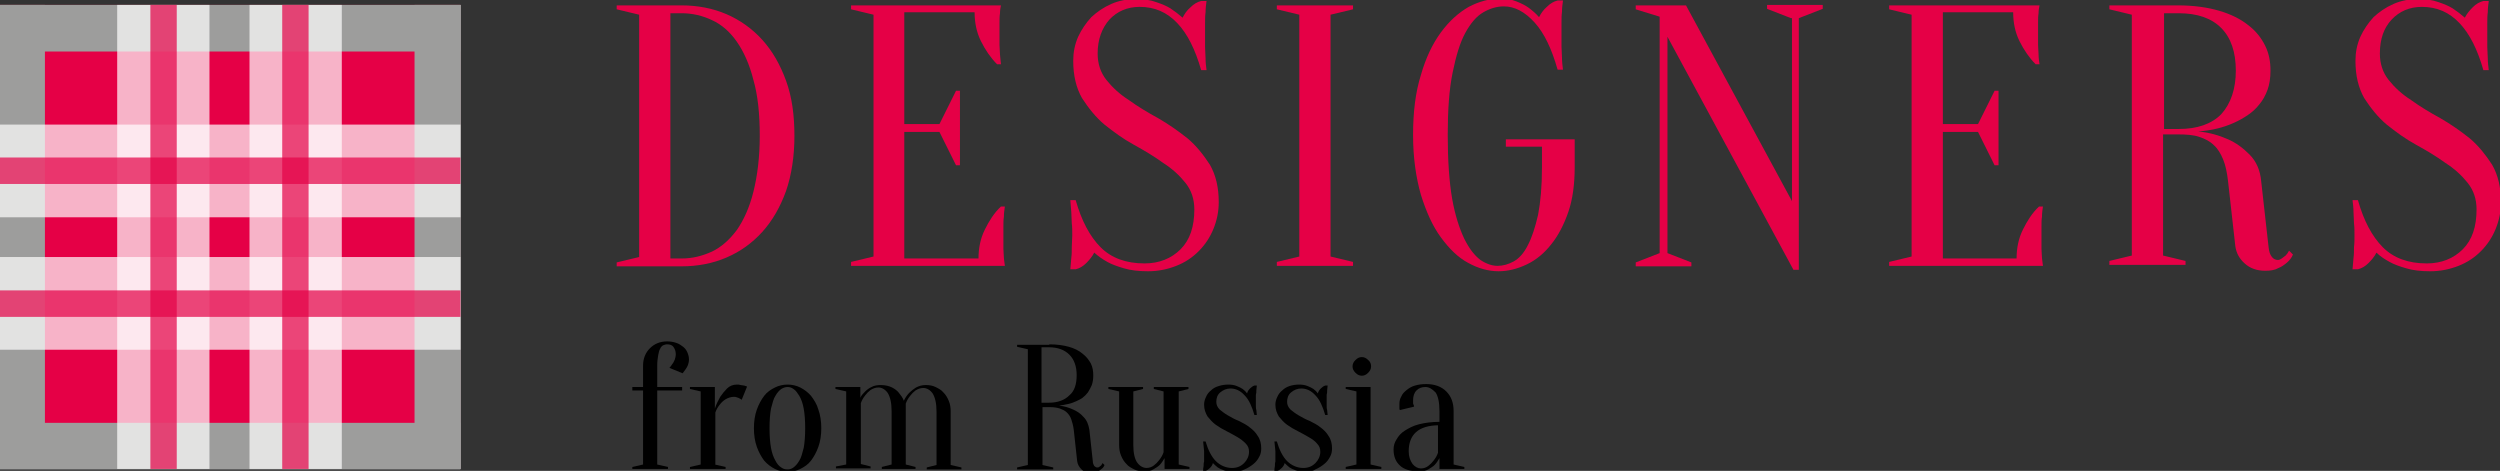 <?xml version="1.0" encoding="UTF-8"?> <svg xmlns="http://www.w3.org/2000/svg" width="292" height="55" viewBox="0 0 292 55" fill="none"><rect x="0" y="0" width="292" height="55" fill="#333333" stroke="none"/><g clip-path="url(#clip0_1418_39)"><path d="M80.471 41.995C80.471 42.224 80.414 42.453 80.357 42.625C80.3 42.797 80.186 42.969 80.072 43.141C79.958 43.312 79.844 43.427 79.73 43.599L78.19 42.969C78.304 42.854 78.418 42.682 78.532 42.51C78.646 42.396 78.703 42.224 78.817 41.995C78.874 41.823 78.931 41.594 78.931 41.365C78.931 41.021 78.817 40.734 78.646 40.505C78.475 40.276 78.19 40.219 77.905 40.219C77.734 40.219 77.62 40.276 77.448 40.333C77.334 40.391 77.163 40.562 77.106 40.734C76.992 40.906 76.935 41.193 76.878 41.479C76.821 41.823 76.764 42.224 76.764 42.682V45.203H79.673V45.604H76.764V54.255L78.019 54.542V54.771H73.856V54.542L75.11 54.255V45.604H73.856V45.203H75.11V42.682C75.11 41.88 75.395 41.193 75.909 40.677C76.422 40.161 77.106 39.875 77.905 39.875C78.304 39.875 78.646 39.932 78.988 40.047C79.331 40.161 79.559 40.333 79.787 40.505C80.015 40.677 80.186 40.906 80.3 41.193C80.414 41.479 80.471 41.708 80.471 41.995Z" fill="black"></path><path d="M83.495 54.257L84.749 54.543V54.772H80.586V54.543L81.841 54.257V45.72L80.586 45.434V45.204H83.495V47.725C83.666 47.21 83.894 46.751 84.122 46.35C84.35 46.007 84.635 45.663 84.92 45.376C85.206 45.09 85.605 44.918 86.061 44.918C86.232 44.918 86.346 44.918 86.517 44.975C86.631 44.975 86.802 45.033 86.916 45.033C87.031 45.09 87.144 45.09 87.259 45.147L86.631 46.694C86.574 46.637 86.46 46.579 86.346 46.522C86.289 46.465 86.175 46.465 86.061 46.408C85.947 46.35 85.833 46.35 85.719 46.35C85.377 46.35 85.034 46.465 84.749 46.637C84.464 46.809 84.236 47.038 84.065 47.267C83.837 47.553 83.666 47.84 83.552 48.184V54.257H83.495Z" fill="black"></path><path d="M91.992 44.918C92.505 44.918 93.018 45.033 93.475 45.262C93.931 45.491 94.387 45.835 94.729 46.236C95.072 46.694 95.414 47.21 95.585 47.84C95.813 48.47 95.927 49.215 95.927 50.017C95.927 50.819 95.813 51.564 95.585 52.194C95.357 52.824 95.072 53.34 94.729 53.798C94.387 54.257 93.931 54.543 93.475 54.772C93.018 55.001 92.505 55.116 91.992 55.116C91.478 55.116 90.965 55.001 90.509 54.772C90.053 54.543 89.597 54.199 89.254 53.798C88.912 53.34 88.627 52.824 88.399 52.194C88.171 51.564 88.057 50.819 88.057 50.017C88.057 49.215 88.171 48.47 88.399 47.84C88.627 47.21 88.912 46.694 89.254 46.236C89.597 45.777 90.053 45.491 90.509 45.262C90.965 45.033 91.478 44.918 91.992 44.918ZM91.992 45.204C91.764 45.204 91.536 45.262 91.25 45.434C91.022 45.605 90.794 45.835 90.566 46.236C90.338 46.579 90.224 47.095 90.053 47.725C89.939 48.355 89.882 49.1 89.882 50.017C89.882 50.934 89.939 51.678 90.053 52.309C90.167 52.939 90.338 53.397 90.566 53.798C90.737 54.142 90.965 54.428 91.25 54.6C91.478 54.772 91.707 54.829 91.992 54.829C92.22 54.829 92.448 54.772 92.676 54.6C92.904 54.428 93.132 54.199 93.361 53.798C93.589 53.454 93.703 52.939 93.874 52.309C93.988 51.678 94.045 50.934 94.045 50.017C94.045 49.1 93.988 48.355 93.874 47.725C93.76 47.095 93.589 46.637 93.361 46.236C93.132 45.892 92.961 45.605 92.676 45.434C92.448 45.262 92.22 45.204 91.992 45.204Z" fill="black"></path><path d="M98.835 54.254V45.717L97.58 45.431V45.202H100.489V46.462C100.603 46.176 100.831 45.947 101.059 45.717C101.23 45.546 101.515 45.316 101.8 45.202C102.086 45.03 102.485 44.973 102.884 44.973C103.397 44.973 103.854 45.087 104.196 45.259C104.538 45.431 104.823 45.66 104.994 45.889C105.222 46.176 105.45 46.462 105.564 46.806C105.736 46.462 105.964 46.118 106.192 45.889C106.42 45.66 106.705 45.431 106.99 45.259C107.332 45.087 107.675 44.973 108.131 44.973C108.53 44.973 108.929 45.03 109.271 45.202C109.614 45.374 109.956 45.546 110.184 45.832C110.469 46.118 110.64 46.405 110.811 46.806C110.982 47.207 111.039 47.608 111.039 48.066V54.311L112.294 54.598V54.827H108.245V54.598L109.386 54.311V48.066C109.386 47.092 109.214 46.405 108.929 45.947C108.644 45.546 108.245 45.316 107.846 45.316C107.504 45.316 107.218 45.431 106.933 45.603C106.705 45.775 106.477 46.004 106.306 46.233C106.078 46.52 105.907 46.806 105.793 47.15V54.254L106.933 54.54V54.77H102.998V54.54L104.139 54.254V48.009C104.139 47.035 103.968 46.348 103.682 45.889C103.397 45.488 102.998 45.259 102.599 45.259C102.257 45.259 101.971 45.374 101.686 45.546C101.458 45.717 101.23 45.947 101.059 46.176C100.831 46.462 100.66 46.749 100.546 47.092V54.197L101.686 54.483V54.712H97.637V54.483L98.835 54.254Z" fill="black"></path><path d="M122.561 40.219C123.473 40.219 124.215 40.333 124.842 40.505C125.47 40.677 126.04 40.964 126.439 41.307C126.895 41.651 127.18 42.052 127.409 42.453C127.637 42.911 127.694 43.37 127.694 43.885C127.694 44.286 127.637 44.63 127.523 44.974C127.409 45.26 127.238 45.547 127.066 45.833C126.895 46.062 126.667 46.292 126.439 46.464C126.211 46.635 125.926 46.75 125.698 46.865C125.127 47.151 124.443 47.266 123.702 47.38C124.329 47.438 124.842 47.609 125.355 47.839C125.755 48.01 126.211 48.297 126.553 48.698C126.952 49.099 127.123 49.557 127.238 50.188L127.637 53.854C127.637 54.141 127.751 54.312 127.808 54.427C127.922 54.542 128.036 54.599 128.15 54.599C128.207 54.599 128.321 54.599 128.378 54.542C128.435 54.484 128.549 54.427 128.606 54.37C128.663 54.312 128.72 54.198 128.777 54.083L129.005 54.312C128.948 54.484 128.834 54.656 128.663 54.771C128.549 54.885 128.378 55 128.207 55.057C127.979 55.172 127.751 55.229 127.466 55.229C127.009 55.229 126.61 55.115 126.325 54.828C126.04 54.542 125.869 54.255 125.812 53.854L125.413 50.188C125.355 49.729 125.241 49.328 125.127 48.984C125.013 48.641 124.842 48.411 124.614 48.182C124.386 47.953 124.101 47.839 123.816 47.724C123.473 47.609 123.074 47.552 122.618 47.552H121.763V54.312L123.017 54.599V54.828H118.797V54.599L120.052 54.312V40.792L118.797 40.505V40.276H122.561V40.219ZM125.755 43.828C125.755 42.797 125.47 41.995 124.899 41.422C124.329 40.849 123.53 40.562 122.504 40.562H121.648V47.036H122.504C123.53 47.036 124.329 46.75 124.899 46.177C125.47 45.719 125.755 44.917 125.755 43.828Z" fill="black"></path><path d="M137.673 45.719V54.255L138.928 54.542V54.771H136.02V53.51C135.848 53.797 135.677 54.083 135.449 54.312C135.278 54.484 134.993 54.656 134.708 54.828C134.423 55 134.08 55.057 133.624 55.057C133.225 55.057 132.826 55 132.484 54.828C132.141 54.656 131.799 54.484 131.571 54.198C131.286 53.911 131.115 53.625 130.944 53.224C130.773 52.823 130.716 52.422 130.716 51.964V45.719L129.461 45.432V45.203H133.51V45.432L132.37 45.719V51.964C132.37 52.938 132.541 53.625 132.826 54.026C133.111 54.427 133.51 54.656 133.909 54.656C134.252 54.656 134.537 54.542 134.765 54.37C134.993 54.198 135.221 53.969 135.392 53.74C135.62 53.453 135.791 53.167 135.905 52.823V45.719L134.765 45.432V45.203H138.814V45.432L137.673 45.719Z" fill="black"></path><path d="M144.118 55.116C143.662 55.116 143.32 55.059 142.978 54.944C142.636 54.829 142.407 54.715 142.236 54.6C142.008 54.428 141.837 54.257 141.666 54.085C141.609 54.314 141.495 54.486 141.324 54.658C141.153 54.829 140.982 54.944 140.811 55.001H140.525C140.525 54.829 140.525 54.658 140.582 54.428C140.582 54.257 140.582 54.085 140.639 53.913C140.639 53.741 140.639 53.512 140.639 53.34C140.639 53.111 140.639 52.939 140.639 52.71C140.639 52.48 140.582 52.309 140.582 52.137C140.582 51.965 140.525 51.736 140.525 51.564H140.811C141.096 52.538 141.495 53.34 142.008 53.855C142.521 54.371 143.206 54.658 143.89 54.658C144.461 54.658 144.917 54.486 145.316 54.085C145.658 53.741 145.886 53.283 145.886 52.767C145.886 52.366 145.772 52.079 145.487 51.793C145.202 51.507 144.917 51.277 144.518 51.048C144.118 50.819 143.719 50.59 143.263 50.361C142.807 50.132 142.407 49.902 142.008 49.616C141.609 49.329 141.324 48.986 141.039 48.642C140.811 48.241 140.639 47.84 140.639 47.267C140.639 46.98 140.696 46.694 140.868 46.35C140.982 46.064 141.21 45.777 141.438 45.605C141.666 45.376 141.951 45.204 142.35 45.09C142.693 44.975 143.092 44.918 143.491 44.918C143.833 44.918 144.175 44.975 144.461 45.09C144.746 45.204 144.974 45.319 145.145 45.434C145.373 45.605 145.544 45.777 145.658 45.949C145.715 45.72 145.829 45.548 146 45.376C146.171 45.204 146.343 45.09 146.514 45.033H146.799C146.799 45.204 146.742 45.376 146.742 45.605C146.742 45.777 146.742 45.949 146.685 46.121C146.685 46.293 146.685 46.522 146.685 46.694C146.685 46.923 146.685 47.095 146.685 47.324C146.685 47.553 146.685 47.725 146.742 47.897C146.742 48.069 146.799 48.298 146.799 48.47H146.514C146.229 47.496 145.886 46.694 145.373 46.178C144.86 45.605 144.289 45.376 143.719 45.376C143.263 45.376 142.864 45.548 142.521 45.835C142.179 46.121 142.065 46.522 142.065 46.923C142.065 47.267 142.179 47.553 142.464 47.84C142.75 48.069 143.035 48.298 143.434 48.527C143.833 48.757 144.232 48.986 144.689 49.158C145.145 49.387 145.601 49.616 145.943 49.902C146.343 50.189 146.685 50.533 146.913 50.934C147.198 51.335 147.312 51.85 147.312 52.366C147.312 52.71 147.255 53.053 147.084 53.34C146.913 53.684 146.685 53.97 146.4 54.199C146.114 54.428 145.772 54.658 145.373 54.829C145.031 55.001 144.575 55.116 144.118 55.116Z" fill="black"></path><path d="M152.502 55.116C152.045 55.116 151.703 55.059 151.361 54.944C151.019 54.829 150.791 54.715 150.62 54.6C150.391 54.428 150.22 54.257 150.049 54.085C149.992 54.314 149.878 54.486 149.707 54.658C149.536 54.829 149.365 54.944 149.194 55.001H148.852C148.852 54.829 148.852 54.658 148.909 54.428C148.909 54.257 148.909 54.085 148.966 53.913C148.966 53.741 148.966 53.512 148.966 53.34C148.966 53.111 148.966 52.939 148.966 52.71C148.966 52.48 148.909 52.309 148.909 52.137C148.909 51.965 148.852 51.736 148.852 51.564H149.137C149.422 52.538 149.821 53.34 150.334 53.855C150.848 54.371 151.532 54.658 152.216 54.658C152.787 54.658 153.243 54.486 153.642 54.085C153.984 53.741 154.212 53.283 154.212 52.767C154.212 52.366 154.098 52.079 153.813 51.793C153.585 51.507 153.243 51.277 152.844 51.048C152.445 50.819 152.045 50.59 151.589 50.361C151.133 50.132 150.734 49.902 150.334 49.616C149.935 49.329 149.65 48.986 149.365 48.642C149.137 48.241 148.966 47.84 148.966 47.267C148.966 46.98 149.023 46.694 149.194 46.35C149.308 46.064 149.536 45.777 149.764 45.605C149.992 45.376 150.277 45.204 150.62 45.09C150.962 44.975 151.361 44.918 151.76 44.918C152.102 44.918 152.445 44.975 152.73 45.09C153.015 45.204 153.243 45.319 153.414 45.434C153.642 45.605 153.813 45.777 153.927 45.949C153.984 45.72 154.098 45.548 154.27 45.376C154.441 45.204 154.612 45.09 154.783 45.033H155.068C155.068 45.204 155.011 45.376 155.011 45.605C155.011 45.777 155.011 45.949 154.954 46.121C154.954 46.293 154.954 46.522 154.954 46.694C154.954 46.923 154.954 47.095 154.954 47.324C154.954 47.553 154.954 47.725 155.011 47.897C155.011 48.069 155.068 48.298 155.068 48.47H154.783C154.498 47.496 154.155 46.694 153.642 46.178C153.129 45.605 152.559 45.376 151.988 45.376C151.532 45.376 151.133 45.548 150.791 45.835C150.448 46.121 150.334 46.522 150.334 46.923C150.334 47.267 150.448 47.553 150.734 47.84C151.019 48.069 151.304 48.298 151.703 48.527C152.102 48.757 152.502 48.986 152.958 49.158C153.414 49.387 153.87 49.616 154.212 49.902C154.612 50.189 154.954 50.533 155.182 50.934C155.467 51.335 155.581 51.85 155.581 52.366C155.581 52.71 155.524 53.053 155.353 53.34C155.182 53.684 154.954 53.97 154.669 54.199C154.384 54.428 154.041 54.658 153.642 54.829C153.414 55.001 152.958 55.116 152.502 55.116Z" fill="black"></path><path d="M158.432 54.254V45.717L157.178 45.431V45.202H160.086V54.254L161.341 54.54V54.77H157.178V54.54L158.432 54.254ZM160.143 42.796C160.143 43.082 160.029 43.311 159.801 43.54C159.573 43.77 159.345 43.884 159.06 43.884C158.775 43.884 158.546 43.77 158.318 43.54C158.09 43.311 157.976 43.082 157.976 42.796C157.976 42.509 158.09 42.28 158.318 42.051C158.546 41.822 158.775 41.707 159.06 41.707C159.345 41.707 159.573 41.822 159.801 42.051C160.086 42.28 160.143 42.566 160.143 42.796Z" fill="black"></path><path d="M166.475 45.203C166.075 45.203 165.733 45.318 165.448 45.604C165.163 45.891 165.049 46.292 165.049 46.75C165.049 46.865 165.049 46.979 165.049 47.036C165.049 47.094 165.049 47.208 165.106 47.266C165.106 47.323 165.163 47.38 165.163 47.495L163.509 47.896C163.452 47.839 163.452 47.781 163.452 47.724C163.452 47.667 163.452 47.552 163.452 47.495C163.452 47.438 163.452 47.323 163.452 47.151C163.452 46.865 163.509 46.578 163.68 46.292C163.794 46.005 164.022 45.776 164.307 45.547C164.593 45.318 164.878 45.146 165.277 45.031C165.676 44.917 166.075 44.859 166.589 44.859C167.558 44.859 168.357 45.146 168.927 45.719C169.497 46.292 169.782 47.036 169.782 48.01V54.255L171.037 54.542V54.771H168.129V53.51C167.957 53.797 167.786 54.083 167.558 54.312C167.387 54.484 167.102 54.656 166.817 54.828C166.532 55 166.189 55.057 165.733 55.057C164.764 55.057 163.965 54.828 163.509 54.37C162.996 53.911 162.768 53.281 162.768 52.479C162.768 52.078 162.882 51.677 163.11 51.333C163.338 50.932 163.623 50.589 164.079 50.302C164.536 50.016 165.049 49.729 165.733 49.557C166.418 49.385 167.216 49.271 168.129 49.271V48.01C168.129 46.979 167.957 46.234 167.672 45.833C167.273 45.432 166.931 45.203 166.475 45.203ZM168.071 49.672C166.874 49.672 165.961 49.958 165.391 50.474C164.821 50.99 164.536 51.734 164.536 52.708C164.536 53.339 164.707 53.797 164.992 54.198C165.277 54.542 165.619 54.714 165.961 54.714C166.304 54.714 166.589 54.599 166.817 54.427C167.045 54.255 167.273 54.026 167.444 53.797C167.672 53.51 167.843 53.224 167.957 52.88V49.672H168.071Z" fill="black"></path><path d="M79.615 0.629C81.496 0.629 83.264 0.973 84.861 1.66C86.458 2.348 87.884 3.379 89.025 4.639C90.222 5.957 91.135 7.561 91.819 9.452C92.504 11.342 92.789 13.462 92.789 15.868C92.789 18.275 92.447 20.452 91.819 22.285C91.135 24.176 90.222 25.78 89.025 27.098C87.827 28.415 86.458 29.389 84.861 30.077C83.264 30.764 81.496 31.108 79.615 31.108H72.029V30.65L74.653 30.02V1.717L72.029 1.087V0.629H79.615ZM78.303 1.488V30.191H79.615C80.869 30.191 82.01 29.905 83.15 29.389C84.234 28.874 85.204 28.014 86.059 26.869C86.857 25.723 87.542 24.233 87.998 22.4C88.454 20.566 88.74 18.389 88.74 15.868C88.74 13.29 88.511 11.113 87.998 9.337C87.542 7.504 86.857 6.014 86.059 4.868C85.261 3.723 84.291 2.863 83.15 2.348C82.067 1.832 80.869 1.546 79.615 1.546H78.303V1.488Z" fill="#E50046"></path><path d="M114.289 30.191C114.289 28.988 114.518 27.842 115.031 26.811C115.544 25.78 116.114 24.863 116.913 24.119H117.369C117.312 24.52 117.255 24.863 117.255 25.322C117.198 25.665 117.198 26.066 117.198 26.467C117.198 26.869 117.198 27.27 117.198 27.613C117.198 28.186 117.198 28.645 117.198 29.046C117.198 29.447 117.255 29.848 117.255 30.134C117.312 30.478 117.312 30.764 117.369 31.051H99.404V30.592L102.028 29.962V1.717L99.404 1.087V0.629H116.913C116.856 0.915 116.799 1.202 116.799 1.546C116.742 1.889 116.742 2.233 116.742 2.634C116.742 3.035 116.742 3.551 116.742 4.066C116.742 4.467 116.742 4.868 116.742 5.27C116.742 5.671 116.799 6.014 116.799 6.358C116.856 6.759 116.856 7.16 116.913 7.504H116.457C115.715 6.759 115.088 5.842 114.575 4.811C114.061 3.78 113.833 2.634 113.833 1.431H105.621V14.493H109.727L111.666 10.598H112.122V19.306H111.666L109.727 15.41H105.621V30.191H114.289Z" fill="#E50046"></path><path d="M128.205 6.246C128.205 7.449 128.548 8.48 129.232 9.34C129.916 10.199 130.772 11.001 131.855 11.689C132.882 12.434 134.023 13.121 135.277 13.809C136.475 14.496 137.616 15.298 138.699 16.157C139.726 17.017 140.581 18.105 141.323 19.251C142.007 20.454 142.349 21.887 142.349 23.605C142.349 24.751 142.121 25.782 141.722 26.756C141.323 27.73 140.752 28.59 140.011 29.335C139.27 30.079 138.414 30.652 137.387 31.053C136.361 31.454 135.277 31.684 134.08 31.684C132.996 31.684 132.027 31.569 131.285 31.34C130.487 31.111 129.859 30.881 129.346 30.595C128.719 30.251 128.262 29.908 127.806 29.506C127.578 29.965 127.236 30.366 126.894 30.71C126.495 31.111 126.095 31.34 125.639 31.454H125.012C125.069 31.053 125.069 30.595 125.126 30.137C125.183 29.736 125.183 29.335 125.183 28.876C125.183 28.418 125.24 27.96 125.24 27.501C125.24 26.986 125.24 26.527 125.183 26.069C125.183 25.611 125.126 25.152 125.126 24.751C125.069 24.293 125.069 23.835 125.012 23.376H125.639C126.323 25.783 127.293 27.616 128.548 28.876C129.802 30.137 131.513 30.767 133.68 30.767C135.391 30.767 136.817 30.194 137.901 29.105C138.984 28.017 139.498 26.47 139.498 24.465C139.498 23.262 139.155 22.23 138.471 21.371C137.787 20.512 136.931 19.71 135.848 19.022C134.821 18.277 133.68 17.59 132.426 16.902C131.171 16.215 130.087 15.413 129.004 14.553C127.977 13.694 127.122 12.605 126.38 11.46C125.696 10.257 125.354 8.824 125.354 7.105C125.354 6.132 125.525 5.215 125.924 4.298C126.323 3.439 126.837 2.694 127.464 2.007C128.148 1.376 128.89 0.861 129.802 0.46C130.715 0.059 131.684 -0.113 132.711 -0.113C133.566 -0.113 134.365 0.001 134.992 0.23C135.677 0.46 136.247 0.689 136.703 0.975C137.216 1.319 137.673 1.663 138.129 2.064C138.357 1.605 138.642 1.204 139.041 0.861C139.441 0.46 139.84 0.23 140.296 0.116H140.923C140.866 0.574 140.809 0.975 140.809 1.434C140.752 1.835 140.752 2.293 140.752 2.694C140.752 3.152 140.752 3.611 140.752 4.012C140.752 4.527 140.752 4.986 140.752 5.501C140.752 5.96 140.809 6.418 140.809 6.819C140.809 7.277 140.866 7.736 140.923 8.194H140.296C139.612 5.788 138.699 3.954 137.502 2.694C136.304 1.434 134.878 0.803 133.11 0.803C131.684 0.803 130.487 1.319 129.574 2.293C128.719 3.267 128.205 4.585 128.205 6.246Z" fill="#E50046"></path><path d="M155.408 29.962L158.032 30.592V31.051H149.135V30.592L151.758 29.962V1.717L149.135 1.087V0.629H158.032V1.087L155.408 1.717V29.962Z" fill="#E50046"></path><path d="M180.217 17.13H175.883V16.271H183.924V19.537C183.924 21.484 183.696 23.26 183.183 24.75C182.67 26.24 181.985 27.557 181.187 28.531C180.388 29.562 179.419 30.365 178.335 30.88C177.252 31.396 176.168 31.682 175.027 31.682C173.83 31.682 172.632 31.338 171.491 30.708C170.294 30.078 169.267 29.047 168.298 27.729C167.328 26.412 166.587 24.75 165.959 22.745C165.389 20.74 165.047 18.448 165.047 15.755C165.047 13.062 165.332 10.771 165.959 8.766C166.53 6.76 167.328 5.099 168.298 3.781C169.267 2.464 170.351 1.49 171.548 0.802C172.746 0.172 174.001 -0.172 175.255 -0.172C175.94 -0.172 176.567 -0.057 177.138 0.172C177.708 0.401 178.164 0.63 178.563 0.917C179.02 1.26 179.419 1.604 179.761 2.005C179.989 1.547 180.274 1.146 180.673 0.802C181.073 0.401 181.472 0.172 181.928 0.057H182.555C182.498 0.516 182.441 0.917 182.441 1.375C182.384 1.776 182.384 2.234 182.384 2.635C182.384 3.094 182.384 3.552 182.384 3.953C182.384 4.469 182.384 4.927 182.384 5.443C182.384 5.901 182.441 6.359 182.441 6.76C182.441 7.219 182.498 7.677 182.555 8.135H181.928C181.244 5.729 180.388 3.896 179.248 2.635C178.107 1.375 176.909 0.745 175.655 0.745C174.856 0.745 174.058 0.974 173.259 1.432C172.461 1.891 171.777 2.693 171.149 3.839C170.522 4.984 170.066 6.531 169.666 8.479C169.267 10.427 169.096 12.833 169.096 15.755C169.096 18.734 169.267 21.198 169.609 23.203C169.952 25.151 170.465 26.698 171.035 27.901C171.605 29.047 172.233 29.849 172.917 30.365C173.602 30.823 174.286 31.052 174.913 31.052C175.541 31.052 176.168 30.88 176.795 30.537C177.423 30.193 177.993 29.562 178.449 28.646C178.905 27.787 179.305 26.583 179.647 25.094C179.932 23.604 180.103 21.771 180.103 19.537V17.13H180.217Z" fill="#E50046"></path><path d="M209.189 2.121L206.394 1.033V0.574H212.896V1.033L210.101 2.121V31.512H209.474L194.76 4.298V29.564L197.554 30.652V31.111H191.053V30.652L193.847 29.564V1.949L191.053 1.09V0.632H196.927L209.303 23.491V2.121H209.189Z" fill="#E50046"></path><path d="M235.537 30.191C235.537 28.988 235.766 27.842 236.279 26.811C236.792 25.78 237.362 24.863 238.161 24.119H238.617C238.56 24.52 238.503 24.863 238.503 25.322C238.446 25.665 238.446 26.066 238.446 26.467C238.446 26.869 238.446 27.27 238.446 27.613C238.446 28.186 238.446 28.645 238.446 29.046C238.446 29.447 238.503 29.848 238.503 30.134C238.56 30.478 238.56 30.764 238.617 31.051H220.652V30.592L223.276 29.962V1.717L220.652 1.087V0.629H238.218C238.161 0.915 238.104 1.202 238.104 1.546C238.047 1.889 238.047 2.233 238.047 2.634C238.047 3.035 238.047 3.551 238.047 4.066C238.047 4.467 238.047 4.868 238.047 5.27C238.047 5.671 238.104 6.014 238.104 6.358C238.104 6.759 238.161 7.16 238.218 7.504H237.762C237.02 6.759 236.393 5.842 235.88 4.811C235.366 3.78 235.138 2.634 235.138 1.431H226.926V14.493H231.032L232.971 10.598H233.427V19.306H232.971L231.032 15.41H226.926V30.191H235.537Z" fill="#E50046"></path><path d="M254.414 0.629C256.239 0.629 257.836 0.858 259.205 1.259C260.574 1.66 261.714 2.233 262.57 2.921C263.482 3.608 264.11 4.41 264.566 5.327C265.022 6.243 265.193 7.217 265.193 8.249C265.193 9.108 265.079 9.853 264.851 10.483C264.623 11.113 264.281 11.743 263.882 12.202C263.482 12.717 263.026 13.118 262.513 13.462C262 13.806 261.486 14.092 260.973 14.322C259.718 14.895 258.35 15.238 256.753 15.353C258.007 15.467 259.205 15.811 260.232 16.27C261.144 16.671 261.943 17.244 262.741 18.046C263.539 18.848 263.996 19.879 264.11 21.197L264.965 28.816C265.022 29.389 265.136 29.733 265.364 30.02C265.536 30.249 265.821 30.363 266.049 30.363C266.22 30.363 266.334 30.306 266.505 30.191C266.676 30.077 266.79 29.962 266.961 29.848C267.132 29.676 267.246 29.504 267.361 29.275L267.817 29.733C267.646 30.134 267.418 30.421 267.075 30.707C266.79 30.936 266.505 31.165 266.049 31.337C265.65 31.566 265.136 31.624 264.566 31.624C263.596 31.624 262.798 31.337 262.171 30.764C261.543 30.191 261.201 29.561 261.087 28.759L260.232 21.139C260.118 20.165 259.946 19.306 259.661 18.619C259.376 17.931 259.034 17.358 258.578 16.957C258.121 16.499 257.551 16.212 256.867 15.983C256.182 15.754 255.327 15.697 254.357 15.697H252.646V29.848L255.27 30.478V30.936H246.373V30.478L248.996 29.848V1.717L246.373 1.087V0.629H254.414ZM261.144 8.249C261.144 6.072 260.574 4.41 259.433 3.264C258.293 2.118 256.639 1.546 254.471 1.546H252.761V15.066H254.471C256.639 15.066 258.293 14.493 259.433 13.348C260.574 12.087 261.144 10.368 261.144 8.249Z" fill="#E50046"></path><path d="M277.969 6.246C277.969 7.449 278.311 8.48 278.996 9.34C279.68 10.199 280.536 11.001 281.619 11.689C282.646 12.434 283.786 13.121 285.041 13.809C286.239 14.496 287.379 15.298 288.463 16.157C289.489 17.017 290.345 18.105 291.086 19.251C291.771 20.454 292.113 21.887 292.113 23.605C292.113 24.751 291.885 25.782 291.486 26.756C291.086 27.73 290.516 28.59 289.775 29.335C289.033 30.079 288.178 30.652 287.151 31.053C286.125 31.454 285.041 31.684 283.843 31.684C282.76 31.684 281.79 31.569 281.049 31.34C280.25 31.111 279.623 30.881 279.11 30.595C278.482 30.251 277.969 29.908 277.57 29.506C277.342 29.965 277 30.366 276.657 30.71C276.258 31.111 275.859 31.34 275.403 31.454H274.775C274.832 31.053 274.832 30.595 274.889 30.137C274.946 29.736 274.946 29.335 274.946 28.876C275.004 28.418 275.004 27.96 275.004 27.501C275.004 26.986 275.004 26.527 274.946 26.069C274.946 25.611 274.889 25.152 274.889 24.751C274.889 24.293 274.832 23.835 274.775 23.376H275.403C276.087 25.783 277.057 27.616 278.311 28.876C279.566 30.137 281.277 30.767 283.444 30.767C285.155 30.767 286.581 30.194 287.664 29.105C288.748 28.017 289.261 26.47 289.261 24.465C289.261 23.262 288.919 22.23 288.235 21.371C287.55 20.512 286.695 19.71 285.611 19.022C284.585 18.277 283.444 17.59 282.189 16.902C280.935 16.215 279.851 15.413 278.768 14.553C277.741 13.694 276.886 12.605 276.144 11.46C275.46 10.257 275.118 8.824 275.118 7.105C275.118 6.132 275.289 5.215 275.688 4.298C276.087 3.439 276.6 2.694 277.228 2.007C277.912 1.376 278.654 0.861 279.566 0.46C280.479 0.059 281.448 -0.113 282.475 -0.113C283.33 -0.113 284.129 0.001 284.756 0.23C285.44 0.46 286.011 0.689 286.467 0.975C286.98 1.319 287.436 1.663 287.893 2.064C288.121 1.605 288.463 1.204 288.805 0.861C289.204 0.46 289.604 0.23 290.06 0.116H290.687C290.63 0.574 290.573 0.975 290.573 1.434C290.516 1.835 290.516 2.293 290.516 2.694C290.516 3.152 290.516 3.611 290.516 4.012C290.516 4.527 290.516 4.986 290.516 5.501C290.516 5.96 290.573 6.418 290.573 6.819C290.573 7.277 290.63 7.736 290.687 8.194H290.06C289.375 5.788 288.463 3.954 287.265 2.694C286.068 1.434 284.642 0.803 282.874 0.803C281.448 0.803 280.25 1.319 279.338 2.293C278.425 3.267 277.969 4.585 277.969 6.246Z" fill="#E50046"></path><path d="M53.78 0.574H-0.172V54.772H53.78V0.574Z" fill="#E50046"></path><path d="M5.246 0.574H-0.172V54.772H5.246V0.574Z" fill="#9D9D9C"></path><path d="M53.836 0.574H48.418V54.772H53.836V0.574Z" fill="#9D9D9C"></path><path d="M53.78 49.387H-0.172V54.829H53.78V49.387Z" fill="#9D9D9C"></path><path d="M53.78 0.574H-0.172V6.017H53.78V0.574Z" fill="#9D9D9C"></path><path opacity="0.7" d="M24.466 0.574H13.688V54.772H24.466V0.574Z" fill="white"></path><path opacity="0.7" d="M39.922 0.574H29.143V54.772H39.922V0.574Z" fill="white"></path><path opacity="0.7" d="M53.78 30.02H-0.172V40.848H53.78V30.02Z" fill="white"></path><path opacity="0.7" d="M53.78 14.551H-0.172V25.379H53.78V14.551Z" fill="white"></path><path opacity="0.7" d="M20.644 0.574H17.564V54.772H20.644V0.574Z" fill="#E50046"></path><path opacity="0.7" d="M36.043 0.574H32.963V54.772H36.043V0.574Z" fill="#E50046"></path><path opacity="0.7" d="M53.78 33.918H-0.172V37.012H53.78V33.918Z" fill="#E50046"></path><path opacity="0.7" d="M53.78 18.395H-0.172V21.488H53.78V18.395Z" fill="#E50046"></path></g><defs><clipPath id="clip0_1418_39"><rect width="292" height="55" fill="white"></rect></clipPath></defs></svg> 